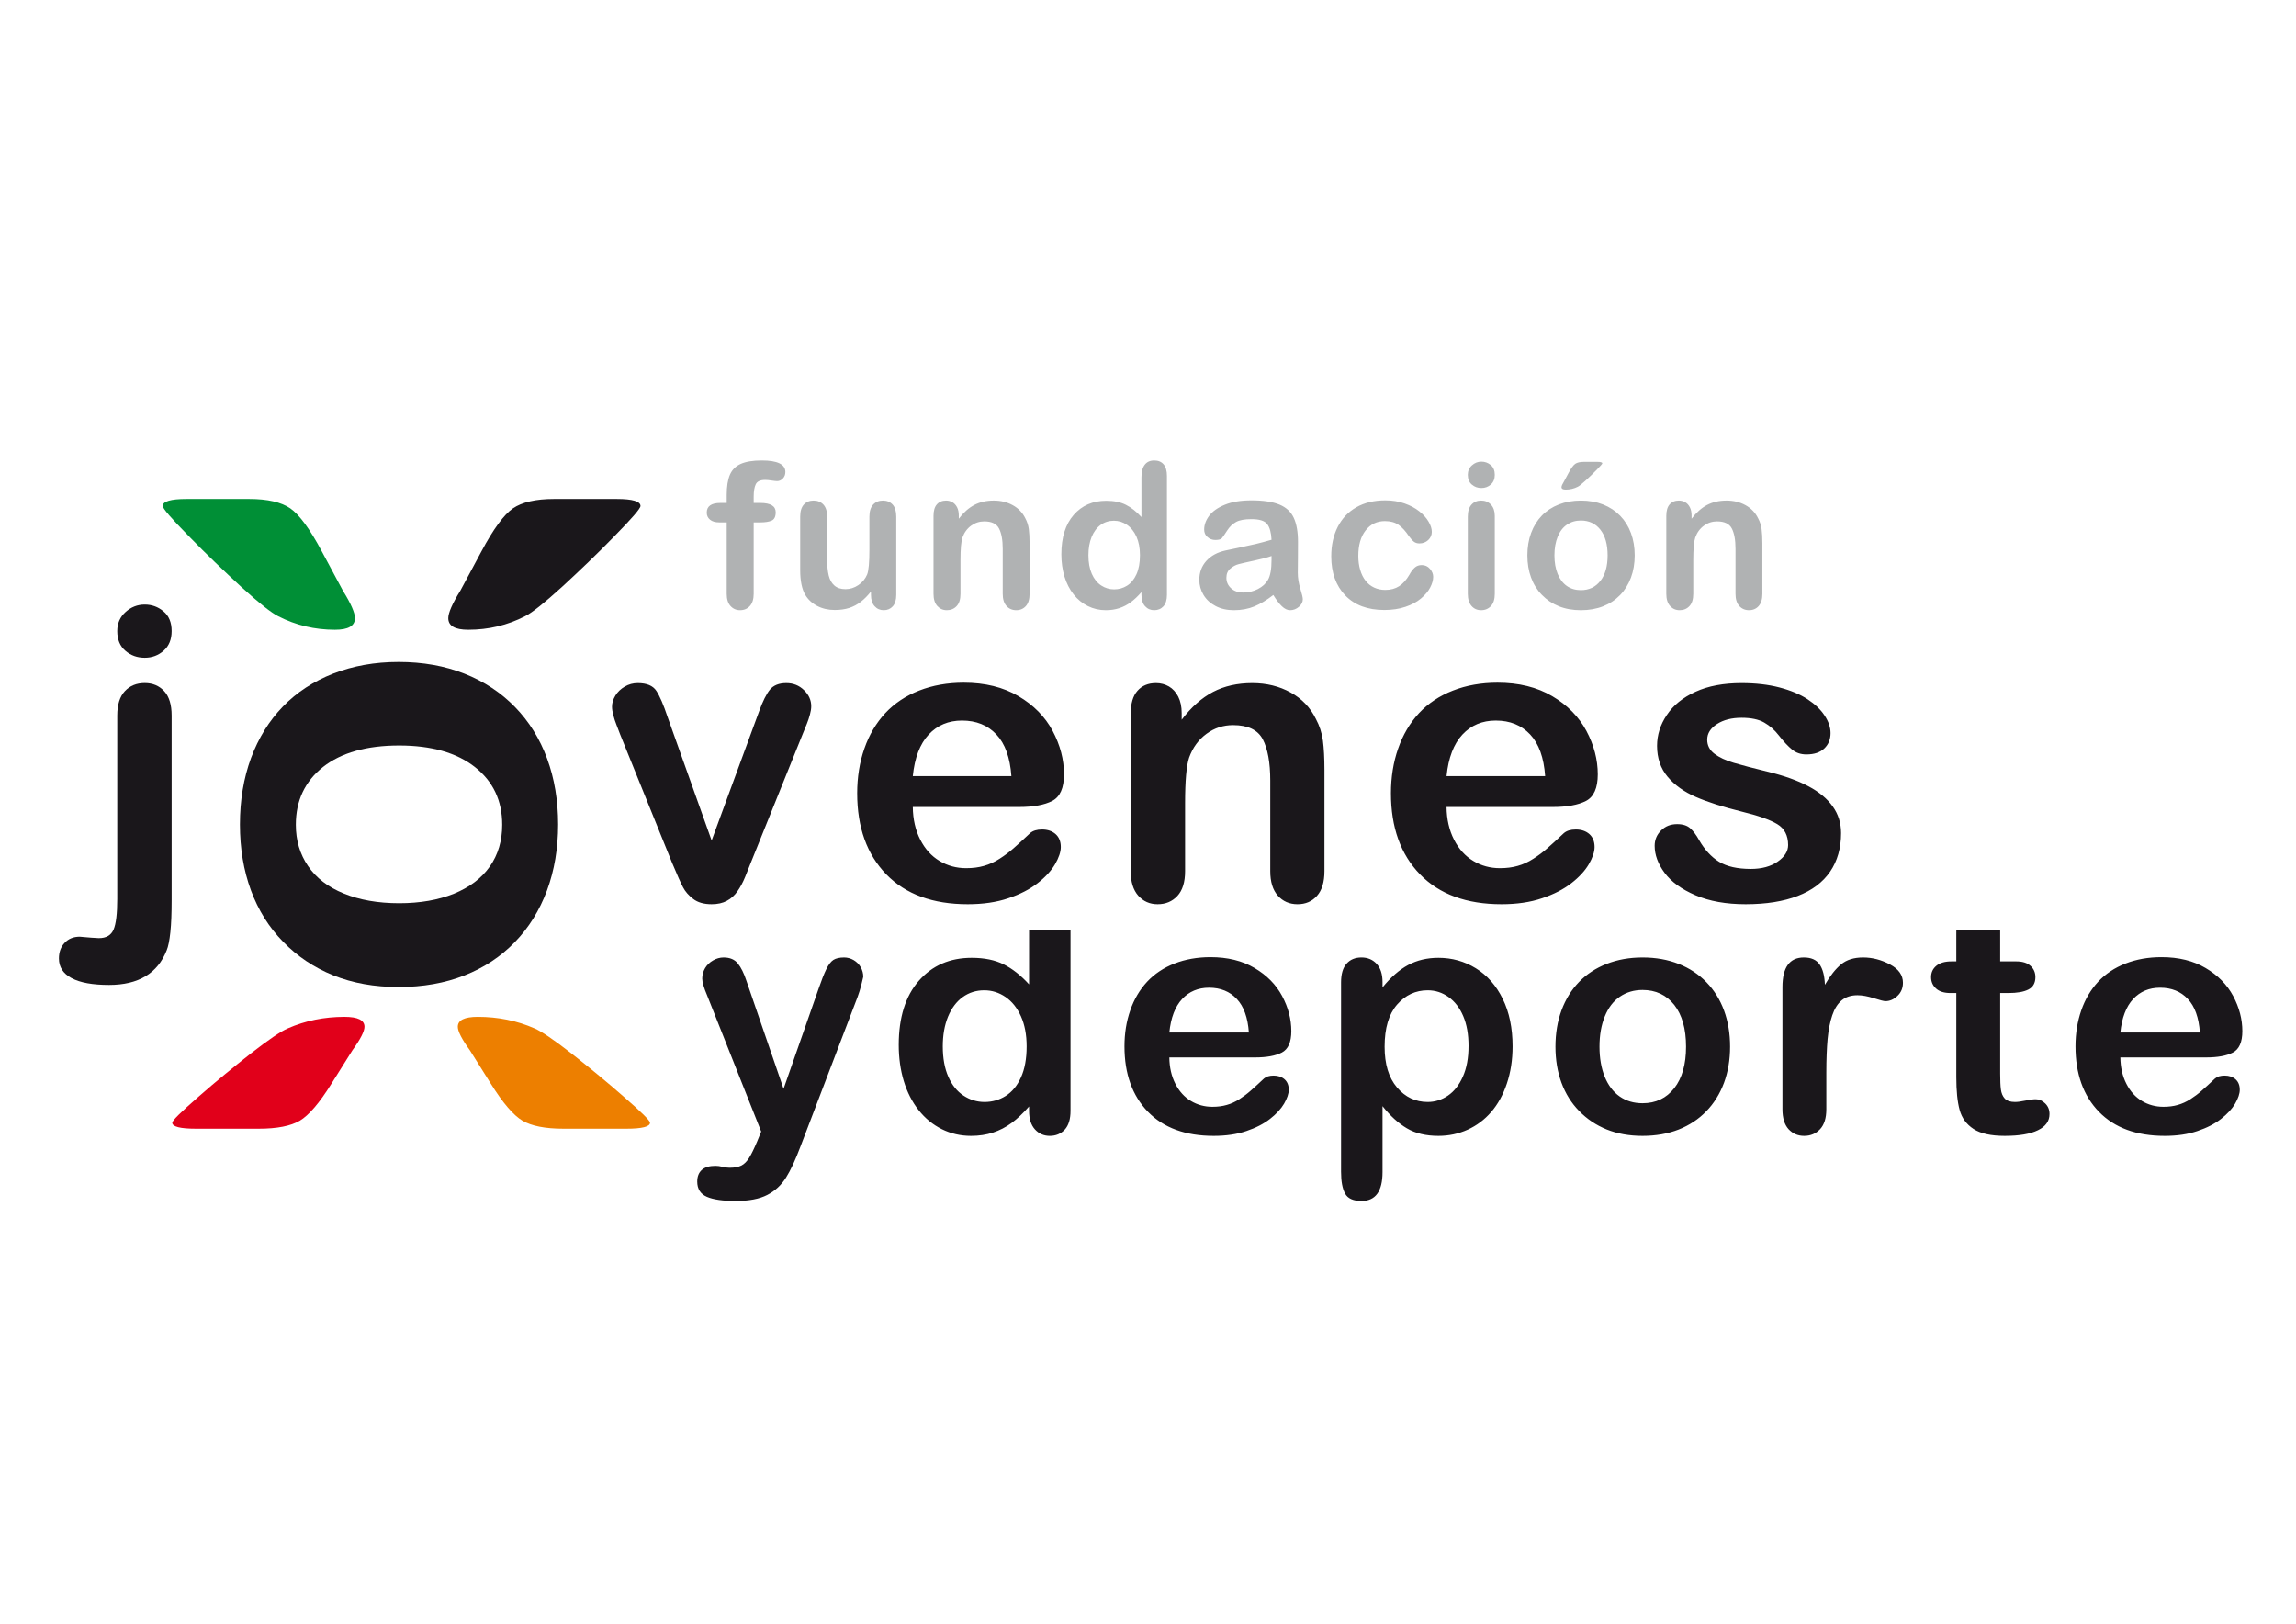 <?xml version="1.0" encoding="UTF-8"?>
<svg xmlns="http://www.w3.org/2000/svg" xmlns:xlink="http://www.w3.org/1999/xlink" width="841.89pt" height="595.28pt" viewBox="0 0 841.89 595.28" version="1.1">
<g id="surface1">
<path style=" stroke:none;fill-rule:nonzero;fill:rgb(10.199%,9%,10.599%);fill-opacity:1;" d="M 146.367 273.309 C 134.418 273.309 125.113 275.945 118.445 281.184 C 111.812 286.461 108.477 293.5 108.477 302.367 C 108.477 308.121 109.98 313.141 112.949 317.5 C 115.914 321.859 120.277 325.23 126.066 327.578 C 131.891 329.957 138.633 331.133 146.367 331.133 C 154.023 331.133 160.695 329.957 166.445 327.648 C 172.164 325.305 176.562 322.008 179.602 317.684 C 182.645 313.324 184.145 308.23 184.145 302.367 C 184.145 293.5 180.812 286.461 174.105 281.184 C 167.434 275.945 158.164 273.309 146.367 273.309 M 204.648 302.273 C 204.648 310.996 203.293 319.055 200.582 326.422 C 197.832 333.789 193.91 340.125 188.742 345.441 C 183.613 350.719 177.457 354.785 170.312 357.605 C 163.129 360.426 155.105 361.859 146.164 361.859 C 137.258 361.859 129.309 360.426 122.199 357.57 C 115.125 354.711 109.008 350.605 103.805 345.258 C 98.602 339.945 94.68 333.641 92.004 326.387 C 89.332 319.094 87.977 311.066 87.977 302.273 C 87.977 293.406 89.332 285.27 92.039 277.906 C 94.789 270.539 98.676 264.238 103.766 259 C 108.824 253.797 114.98 249.766 122.199 246.941 C 129.453 244.121 137.406 242.691 146.164 242.691 C 155.031 242.691 163.055 244.121 170.312 246.977 C 177.531 249.836 183.727 253.941 188.855 259.219 C 194.023 264.531 197.941 270.836 200.617 278.125 C 203.293 285.418 204.648 293.48 204.648 302.273 "/>
<path style=" stroke:none;fill-rule:nonzero;fill:rgb(92.899%,49.799%,0%);fill-opacity:1;" d="M 206.602 413.805 L 229.668 413.805 C 235.434 413.805 238.348 413.055 238.348 411.613 C 238.348 410.812 235.145 407.676 228.793 402.145 C 222.441 396.562 215.98 391.281 209.516 386.199 C 203.051 381.168 198.504 378.078 196 377.027 C 189.535 374.188 182.602 372.793 175.207 372.793 C 170.312 372.793 167.867 373.992 167.867 376.43 C 167.867 378.078 169.32 380.965 172.293 385.055 L 179.98 397.312 C 184.41 404.438 188.312 408.918 191.574 410.863 C 194.895 412.805 199.902 413.805 206.602 413.805 "/>
<path style=" stroke:none;fill-rule:nonzero;fill:rgb(88.199%,0%,10.199%);fill-opacity:1;" d="M 94.91 413.805 L 71.848 413.805 C 66.078 413.805 63.168 413.055 63.168 411.613 C 63.168 410.812 66.371 407.676 72.719 402.145 C 79.066 396.562 85.535 391.281 92 386.199 C 98.465 381.168 103.012 378.078 105.512 377.027 C 111.977 374.188 118.91 372.793 126.309 372.793 C 131.199 372.793 133.648 373.992 133.648 376.43 C 133.648 378.078 132.191 380.965 129.223 385.055 L 121.531 397.312 C 117.105 404.438 113.203 408.918 109.941 410.863 C 106.621 412.805 101.609 413.805 94.91 413.805 "/>
<path style=" stroke:none;fill-rule:nonzero;fill:rgb(10.199%,9%,10.599%);fill-opacity:1;" d="M 203.113 182.934 L 226.18 182.934 C 231.945 182.934 234.855 183.809 234.855 185.496 C 234.855 186.43 231.656 190.098 225.305 196.562 C 218.953 203.09 212.492 209.262 206.023 215.207 C 199.559 221.086 195.016 224.699 192.512 225.922 C 186.047 229.242 179.113 230.875 171.715 230.875 C 166.824 230.875 164.375 229.473 164.375 226.621 C 164.375 224.699 165.832 221.316 168.801 216.543 L 176.492 202.215 C 180.918 193.883 184.824 188.645 188.082 186.371 C 191.402 184.098 196.41 182.934 203.113 182.934 "/>
<path style=" stroke:none;fill-rule:nonzero;fill:rgb(0%,56.099%,21.199%);fill-opacity:1;" d="M 91.422 182.934 L 68.355 182.934 C 62.59 182.934 59.676 183.809 59.676 185.496 C 59.676 186.43 62.879 190.098 69.227 196.562 C 75.578 203.09 82.043 209.262 88.512 215.207 C 94.977 221.086 99.52 224.699 102.023 225.922 C 108.488 229.242 115.422 230.875 122.82 230.875 C 127.711 230.875 130.156 229.473 130.156 226.621 C 130.156 224.699 128.703 221.316 125.73 216.543 L 118.043 202.215 C 113.613 193.883 109.711 188.645 106.453 186.371 C 103.129 184.098 98.121 182.934 91.422 182.934 "/>
<path style=" stroke:none;fill-rule:evenodd;fill:rgb(10.199%,9%,10.599%);fill-opacity:1;" d="M 777.484 378.539 L 806.648 378.539 C 806.266 373.051 804.777 368.93 802.203 366.215 C 799.629 363.477 796.25 362.109 792.047 362.109 C 788.023 362.109 784.746 363.5 782.172 366.254 C 779.598 369.031 778.031 373.129 777.484 378.539 M 808.938 387.672 L 777.484 387.672 C 777.527 391.332 778.27 394.551 779.699 397.344 C 781.125 400.141 783.035 402.234 785.41 403.641 C 787.781 405.066 790.418 405.77 793.273 405.77 C 795.203 405.77 796.953 405.551 798.543 405.086 C 800.129 404.645 801.68 403.941 803.172 402.98 C 804.676 402.016 806.047 400.984 807.293 399.879 C 808.555 398.773 810.188 397.285 812.199 395.395 C 813.023 394.691 814.188 394.328 815.719 394.328 C 817.367 394.328 818.715 394.793 819.742 395.695 C 820.746 396.605 821.266 397.871 821.266 399.52 C 821.266 400.965 820.684 402.676 819.559 404.625 C 818.414 406.559 816.703 408.426 814.391 410.219 C 812.098 412.008 809.219 413.496 805.742 414.66 C 802.262 415.852 798.262 416.43 793.758 416.43 C 783.418 416.43 775.375 413.496 769.641 407.605 C 763.91 401.707 761.035 393.703 761.035 383.609 C 761.035 378.867 761.742 374.438 763.168 370.375 C 764.574 366.312 766.645 362.836 769.34 359.918 C 772.055 357.023 775.395 354.789 779.375 353.242 C 783.34 351.691 787.746 350.91 792.57 350.91 C 798.867 350.91 804.254 352.234 808.738 354.891 C 813.246 357.547 816.602 360.965 818.855 365.168 C 821.086 369.371 822.211 373.656 822.211 378.02 C 822.211 382.062 821.047 384.676 818.734 385.883 C 816.422 387.07 813.145 387.672 808.938 387.672 M 715.566 352.457 L 717.336 352.457 L 717.336 342.785 C 717.336 342.125 717.34 341.508 717.344 340.922 L 733.422 340.922 L 733.426 341.496 L 733.426 352.457 L 739.32 352.457 C 741.59 352.457 743.34 353 744.527 354.09 C 745.73 355.152 746.336 356.539 746.336 358.23 C 746.336 360.383 745.469 361.91 743.762 362.773 C 742.051 363.641 739.621 364.062 736.422 364.062 L 733.426 364.062 L 733.426 393.625 C 733.426 396.141 733.504 398.09 733.688 399.438 C 733.867 400.781 734.332 401.895 735.094 402.734 C 735.879 403.582 737.125 404.004 738.852 404.004 C 739.777 404.004 741.066 403.84 742.676 403.5 C 744.285 403.156 745.551 402.996 746.438 402.996 C 747.746 402.996 748.91 403.52 749.957 404.566 C 751 405.613 751.504 406.875 751.504 408.426 C 751.504 411.02 750.098 412.992 747.262 414.359 C 744.445 415.746 740.383 416.43 735.074 416.43 C 730.047 416.43 726.227 415.586 723.652 413.898 C 721.055 412.207 719.348 409.875 718.543 406.875 C 717.734 403.902 717.336 399.918 717.336 394.938 L 717.336 364.062 L 715.223 364.062 C 712.887 364.062 711.121 363.52 709.918 362.414 C 708.688 361.309 708.086 359.918 708.086 358.23 C 708.086 356.539 708.727 355.152 709.996 354.09 C 711.281 353 713.133 352.457 715.566 352.457 M 669.672 393.203 L 669.672 406.656 C 669.672 409.914 668.91 412.352 667.383 413.98 C 665.852 415.605 663.906 416.43 661.547 416.43 C 659.219 416.43 657.328 415.605 655.816 413.961 C 654.332 412.309 653.586 409.875 653.586 406.656 L 653.586 361.871 C 653.586 354.648 656.199 351.027 661.43 351.027 C 664.105 351.027 666.016 351.875 667.199 353.566 C 668.387 355.254 669.031 357.75 669.152 361.043 C 671.062 357.75 673.031 355.254 675.062 353.566 C 677.094 351.875 679.789 351.027 683.172 351.027 C 686.547 351.027 689.824 351.875 693.004 353.566 C 696.176 355.254 697.77 357.484 697.77 360.281 C 697.77 362.234 697.102 363.859 695.738 365.129 C 694.391 366.414 692.922 367.035 691.352 367.035 C 690.77 367.035 689.344 366.676 687.09 365.953 C 684.82 365.227 682.824 364.867 681.098 364.867 C 678.746 364.867 676.812 365.492 675.328 366.719 C 673.836 367.961 672.672 369.793 671.848 372.227 C 671.02 374.656 670.457 377.559 670.137 380.934 C 669.836 384.293 669.672 388.375 669.672 393.203 M 618.234 383.73 C 618.234 377.172 616.785 372.066 613.91 368.402 C 611.012 364.766 607.152 362.938 602.285 362.938 C 599.129 362.938 596.375 363.758 593.98 365.391 C 591.586 367.016 589.738 369.414 588.449 372.59 C 587.141 375.789 586.496 379.488 586.496 383.73 C 586.496 387.938 587.141 391.594 588.406 394.75 C 589.695 397.891 591.504 400.301 593.879 401.969 C 596.273 403.641 599.07 404.465 602.285 404.465 C 607.152 404.465 611.012 402.633 613.91 398.953 C 616.785 395.297 618.234 390.207 618.234 383.73 M 634.383 383.73 C 634.383 388.52 633.637 392.941 632.152 396.98 C 630.641 401.023 628.488 404.504 625.652 407.418 C 622.836 410.316 619.461 412.551 615.539 414.102 C 611.594 415.645 607.191 416.43 602.285 416.43 C 597.398 416.43 593.031 415.645 589.133 414.078 C 585.254 412.508 581.895 410.254 579.039 407.316 C 576.18 404.402 574.027 400.945 572.559 396.965 C 571.09 392.961 570.348 388.559 570.348 383.73 C 570.348 378.867 571.09 374.398 572.582 370.355 C 574.09 366.312 576.219 362.855 579.016 359.98 C 581.793 357.125 585.168 354.91 589.133 353.363 C 593.117 351.812 597.477 351.027 602.285 351.027 C 607.152 351.027 611.555 351.812 615.539 353.383 C 619.5 354.953 622.898 357.203 625.715 360.102 C 628.551 363.02 630.699 366.477 632.168 370.477 C 633.637 374.477 634.383 378.902 634.383 383.73 M 538.473 383.449 C 538.473 379.203 537.832 375.566 536.527 372.508 C 535.238 369.473 533.426 367.141 531.133 365.512 C 528.844 363.883 526.289 363.059 523.512 363.059 C 519.07 363.059 515.328 364.809 512.27 368.305 C 509.23 371.805 507.707 376.934 507.707 383.73 C 507.707 390.145 509.211 395.113 512.25 398.672 C 515.266 402.234 519.027 404.004 523.512 404.004 C 526.168 404.004 528.664 403.219 530.934 401.668 C 533.207 400.125 535.039 397.789 536.406 394.691 C 537.793 391.594 538.473 387.836 538.473 383.449 M 506.941 360.062 L 506.941 361.992 C 509.957 358.27 513.117 355.516 516.375 353.766 C 519.633 352.016 523.332 351.152 527.453 351.152 C 532.402 351.152 536.969 352.418 541.129 354.973 C 545.293 357.523 548.59 361.27 551.004 366.172 C 553.418 371.078 554.625 376.895 554.625 383.609 C 554.625 388.559 553.922 393.105 552.531 397.246 C 551.145 401.391 549.215 404.867 546.781 407.684 C 544.348 410.496 541.469 412.648 538.156 414.16 C 534.832 415.664 531.254 416.43 527.453 416.43 C 522.848 416.43 518.988 415.508 515.871 413.656 C 512.754 411.824 509.773 409.109 506.941 405.531 L 506.941 429.703 C 506.941 436.766 504.367 440.301 499.219 440.301 C 496.203 440.301 494.191 439.398 493.207 437.566 C 492.219 435.738 491.738 433.086 491.738 429.586 L 491.738 360.16 C 491.738 357.105 492.402 354.812 493.75 353.305 C 495.078 351.793 496.906 351.027 499.219 351.027 C 501.492 351.027 503.359 351.812 504.789 353.363 C 506.215 354.91 506.941 357.145 506.941 360.062 M 428.77 378.539 L 457.934 378.539 C 457.551 373.051 456.059 368.93 453.488 366.215 C 450.914 363.477 447.535 362.109 443.336 362.109 C 439.309 362.109 436.035 363.5 433.457 366.254 C 430.879 369.031 429.312 373.129 428.77 378.539 M 460.223 387.672 L 428.77 387.672 C 428.812 391.332 429.555 394.551 430.98 397.344 C 432.414 400.141 434.324 402.234 436.695 403.641 C 439.07 405.066 441.703 405.77 444.559 405.77 C 446.488 405.77 448.238 405.551 449.828 405.086 C 451.418 404.645 452.965 403.941 454.453 402.98 C 455.961 402.016 457.328 400.984 458.574 399.879 C 459.844 398.773 461.469 397.285 463.484 395.395 C 464.309 394.691 465.473 394.328 467.004 394.328 C 468.652 394.328 469.996 394.793 471.023 395.695 C 472.031 396.605 472.555 397.871 472.555 399.52 C 472.555 400.965 471.969 402.676 470.844 404.625 C 469.699 406.559 467.992 408.426 465.676 410.219 C 463.383 412.008 460.508 413.496 457.027 414.66 C 453.551 415.852 449.543 416.43 445.043 416.43 C 434.703 416.43 426.66 413.496 420.93 407.605 C 415.199 401.707 412.32 393.703 412.32 383.609 C 412.32 378.867 413.023 374.438 414.453 370.375 C 415.859 366.312 417.93 362.836 420.625 359.918 C 423.34 357.023 426.68 354.789 430.66 353.242 C 434.625 351.691 439.027 350.91 443.855 350.91 C 450.148 350.91 455.539 352.234 460.023 354.891 C 464.527 357.547 467.887 360.965 470.137 365.168 C 472.375 369.371 473.496 373.656 473.496 378.02 C 473.496 382.062 472.332 384.676 470.016 385.883 C 467.707 387.07 464.43 387.672 460.223 387.672 M 345.695 383.609 C 345.695 387.977 346.379 391.691 347.727 394.75 C 349.074 397.809 350.945 400.125 353.297 401.668 C 355.652 403.219 358.223 404.004 361.02 404.004 C 363.836 404.004 366.43 403.258 368.762 401.789 C 371.094 400.324 372.965 398.07 374.352 395.016 C 375.738 391.977 376.445 388.176 376.445 383.609 C 376.445 379.348 375.738 375.645 374.352 372.57 C 372.965 369.492 371.078 367.141 368.703 365.512 C 366.328 363.883 363.715 363.059 360.898 363.059 C 357.941 363.059 355.309 363.883 352.996 365.547 C 350.684 367.219 348.895 369.633 347.605 372.75 C 346.336 375.867 345.695 379.488 345.695 383.609 M 377.332 407.238 L 377.332 405.652 C 375.18 408.125 373.047 410.133 370.934 411.688 C 368.844 413.234 366.551 414.418 364.094 415.227 C 361.645 416.027 358.969 416.43 356.051 416.43 C 352.211 416.43 348.652 415.605 345.371 413.98 C 342.094 412.352 339.238 410.035 336.844 407 C 334.453 403.98 332.645 400.422 331.395 396.34 C 330.168 392.262 329.547 387.836 329.547 383.086 C 329.547 373.035 332 365.188 336.906 359.578 C 341.812 353.965 348.289 351.152 356.293 351.152 C 360.938 351.152 364.84 351.953 368.02 353.543 C 371.195 355.133 374.312 357.566 377.332 360.887 L 377.332 340.922 L 392.535 340.922 L 392.535 407.238 C 392.535 410.297 391.828 412.609 390.422 414.141 C 388.992 415.664 387.164 416.43 384.93 416.43 C 382.738 416.43 380.91 415.629 379.48 414.039 C 378.051 412.449 377.332 410.195 377.332 407.238 M 277.641 418.441 L 279.109 414.859 L 259.32 365.008 C 258.09 362.133 257.492 360.039 257.492 358.75 C 257.492 357.383 257.852 356.102 258.555 354.91 C 259.258 353.746 260.227 352.801 261.473 352.098 C 262.699 351.391 263.988 351.027 265.332 351.027 C 267.645 351.027 269.395 351.773 270.562 353.242 C 271.75 354.711 272.793 356.824 273.699 359.578 L 287.312 399.176 L 300.203 362.352 C 301.23 359.355 302.156 357.023 302.98 355.332 C 303.805 353.645 304.691 352.496 305.594 351.914 C 306.52 351.332 307.828 351.027 309.516 351.027 C 310.746 351.027 311.91 351.352 313.035 351.996 C 314.141 352.66 315.008 353.523 315.633 354.629 C 316.234 355.715 316.539 356.879 316.539 358.109 C 316.375 358.852 316.113 359.898 315.773 361.285 C 315.41 362.656 314.988 364.062 314.465 365.469 L 293.488 420.395 C 291.68 425.219 289.93 429.004 288.199 431.754 C 286.469 434.512 284.176 436.621 281.32 438.09 C 278.484 439.559 274.645 440.301 269.797 440.301 C 265.094 440.301 261.551 439.801 259.199 438.773 C 256.848 437.75 255.66 435.879 255.66 433.188 C 255.66 431.332 256.223 429.906 257.348 428.902 C 258.457 427.914 260.125 427.414 262.316 427.414 C 263.18 427.414 264.027 427.535 264.852 427.754 C 265.879 427.996 266.762 428.117 267.504 428.117 C 269.355 428.117 270.805 427.832 271.871 427.293 C 272.934 426.75 273.879 425.781 274.723 424.438 C 275.57 423.066 276.535 421.074 277.641 418.441 "/>
<path style=" stroke:none;fill-rule:nonzero;fill:rgb(68.999%,69.8%,70.2%);fill-opacity:1;" d="M 620.266 188.977 L 620.266 190.176 C 622.008 187.875 623.914 186.195 625.961 185.121 C 628.027 184.043 630.402 183.512 633.082 183.512 C 635.691 183.512 638.012 184.078 640.066 185.219 C 642.121 186.344 643.652 187.949 644.664 190.023 C 645.32 191.238 645.742 192.535 645.938 193.941 C 646.121 195.34 646.223 197.121 646.223 199.297 L 646.223 217.699 C 646.223 219.676 645.766 221.176 644.863 222.188 C 643.961 223.199 642.785 223.707 641.328 223.707 C 639.855 223.707 638.668 223.188 637.742 222.148 C 636.828 221.109 636.371 219.629 636.371 217.699 L 636.371 201.223 C 636.371 197.961 635.914 195.465 635.012 193.734 C 634.109 192.016 632.305 191.148 629.609 191.148 C 627.84 191.148 626.238 191.668 624.789 192.719 C 623.34 193.77 622.281 195.215 621.613 197.059 C 621.129 198.531 620.883 201.273 620.883 205.312 L 620.883 217.699 C 620.883 219.703 620.414 221.199 619.488 222.199 C 618.559 223.199 617.363 223.707 615.891 223.707 C 614.453 223.707 613.293 223.188 612.367 222.148 C 611.453 221.109 610.996 219.629 610.996 217.699 L 610.996 189.125 C 610.996 187.246 611.406 185.836 612.23 184.91 C 613.047 183.98 614.172 183.512 615.59 183.512 C 616.457 183.512 617.25 183.723 617.953 184.133 C 618.648 184.539 619.215 185.156 619.633 185.973 C 620.055 186.801 620.266 187.801 620.266 188.977 M 580.789 169.324 L 585.684 169.324 C 586.906 169.324 587.527 169.508 587.527 169.867 C 587.527 170.062 586.844 170.844 585.496 172.215 C 584.152 173.602 582.777 174.91 581.406 176.172 C 580.035 177.418 579.074 178.184 578.539 178.445 C 577.168 179.148 575.699 179.496 574.125 179.496 C 573.086 179.496 572.57 179.199 572.57 178.594 C 572.57 178.184 572.879 177.469 573.508 176.453 L 575.141 173.414 C 576.078 171.645 576.91 170.535 577.602 170.051 C 578.305 169.57 579.367 169.324 580.789 169.324 M 589.477 203.609 C 589.477 199.578 588.586 196.441 586.82 194.188 C 585.043 191.953 582.668 190.828 579.676 190.828 C 577.734 190.828 576.043 191.336 574.57 192.336 C 573.098 193.336 571.961 194.809 571.172 196.762 C 570.371 198.727 569.973 201 569.973 203.609 C 569.973 206.195 570.371 208.441 571.148 210.383 C 571.938 212.312 573.051 213.793 574.508 214.82 C 575.98 215.848 577.699 216.352 579.676 216.352 C 582.668 216.352 585.043 215.227 586.82 212.965 C 588.586 210.719 589.477 207.59 589.477 203.609 M 599.406 203.609 C 599.406 206.551 598.949 209.27 598.031 211.758 C 597.102 214.238 595.781 216.379 594.039 218.168 C 592.305 219.949 590.23 221.324 587.824 222.273 C 585.398 223.227 582.695 223.707 579.676 223.707 C 576.668 223.707 573.988 223.227 571.59 222.262 C 569.207 221.297 567.141 219.914 565.387 218.105 C 563.633 216.316 562.309 214.191 561.41 211.742 C 560.504 209.281 560.051 206.574 560.051 203.609 C 560.051 200.621 560.504 197.875 561.422 195.391 C 562.348 192.906 563.656 190.781 565.371 189.012 C 567.078 187.258 569.156 185.895 571.59 184.945 C 574.039 183.996 576.723 183.512 579.676 183.512 C 582.668 183.512 585.371 183.996 587.824 184.957 C 590.254 185.922 592.344 187.305 594.078 189.086 C 595.82 190.879 597.141 193.004 598.043 195.465 C 598.949 197.926 599.406 200.645 599.406 203.609 M 543.203 178.914 C 541.832 178.914 540.66 178.492 539.68 177.641 C 538.703 176.801 538.207 175.602 538.207 174.07 C 538.207 172.66 538.715 171.508 539.719 170.609 C 540.719 169.707 541.879 169.246 543.203 169.246 C 544.488 169.246 545.625 169.656 546.613 170.484 C 547.602 171.301 548.098 172.5 548.098 174.07 C 548.098 175.59 547.617 176.777 546.652 177.629 C 545.688 178.48 544.539 178.914 543.203 178.914 M 548.098 189.125 L 548.098 217.699 C 548.098 219.676 547.625 221.176 546.691 222.188 C 545.75 223.199 544.551 223.707 543.105 223.707 C 541.645 223.707 540.473 223.188 539.57 222.148 C 538.668 221.109 538.207 219.629 538.207 217.699 L 538.207 189.422 C 538.207 187.457 538.668 185.984 539.57 184.996 C 540.473 184.004 541.645 183.512 543.105 183.512 C 544.551 183.512 545.75 184.004 546.691 184.996 C 547.625 185.984 548.098 187.367 548.098 189.125 M 525.52 211.457 C 525.52 212.695 525.145 214.004 524.406 215.414 C 523.676 216.809 522.551 218.145 521.039 219.418 C 519.535 220.68 517.633 221.707 515.332 222.473 C 513.047 223.25 510.461 223.633 507.594 223.633 C 501.477 223.633 496.719 221.852 493.281 218.293 C 489.859 214.734 488.141 209.961 488.141 203.969 C 488.141 199.914 488.918 196.332 490.488 193.215 C 492.059 190.102 494.332 187.691 497.301 185.996 C 500.277 184.289 503.828 183.438 507.953 183.438 C 510.512 183.438 512.859 183.809 515 184.562 C 517.121 185.305 518.941 186.27 520.426 187.457 C 521.91 188.641 523.043 189.902 523.824 191.238 C 524.617 192.582 525.012 193.832 525.012 194.98 C 525.012 196.168 524.566 197.168 523.688 198 C 522.801 198.812 521.738 199.223 520.477 199.223 C 519.66 199.223 518.98 199.012 518.438 198.59 C 517.891 198.168 517.285 197.48 516.605 196.539 C 515.398 194.711 514.137 193.336 512.82 192.41 C 511.5 191.496 509.832 191.039 507.805 191.039 C 504.887 191.039 502.527 192.176 500.746 194.461 C 498.953 196.738 498.062 199.863 498.062 203.82 C 498.062 205.688 498.301 207.391 498.758 208.949 C 499.215 210.508 499.871 211.828 500.746 212.93 C 501.613 214.031 502.664 214.859 503.898 215.426 C 505.121 215.996 506.484 216.277 507.953 216.277 C 509.93 216.277 511.625 215.82 513.035 214.906 C 514.457 213.98 515.703 212.582 516.793 210.703 C 517.387 209.59 518.039 208.727 518.746 208.098 C 519.434 207.469 520.301 207.16 521.316 207.16 C 522.527 207.16 523.527 207.613 524.32 208.531 C 525.113 209.441 525.52 210.422 525.52 211.457 M 466.242 203.832 C 464.793 204.363 462.68 204.922 459.922 205.512 C 457.156 206.105 455.242 206.539 454.176 206.824 C 453.113 207.094 452.102 207.641 451.137 208.453 C 450.172 209.258 449.691 210.383 449.691 211.828 C 449.691 213.34 450.258 214.609 451.398 215.66 C 452.535 216.711 454.016 217.23 455.844 217.23 C 457.797 217.23 459.605 216.797 461.258 215.945 C 462.914 215.09 464.125 213.98 464.906 212.633 C 465.797 211.137 466.242 208.68 466.242 205.242 Z M 466.895 218.133 C 464.496 219.988 462.188 221.383 459.961 222.309 C 457.723 223.238 455.211 223.707 452.445 223.707 C 449.902 223.707 447.676 223.199 445.758 222.199 C 443.844 221.199 442.359 219.852 441.32 218.133 C 440.285 216.414 439.762 214.559 439.762 212.559 C 439.762 209.852 440.617 207.555 442.332 205.637 C 444.055 203.734 446.402 202.449 449.406 201.805 C 450.027 201.66 451.578 201.336 454.078 200.828 C 456.562 200.309 458.691 199.852 460.469 199.43 C 462.234 199 464.164 198.492 466.242 197.887 C 466.117 195.281 465.598 193.363 464.668 192.152 C 463.73 190.93 461.816 190.324 458.887 190.324 C 456.379 190.324 454.484 190.668 453.223 191.371 C 451.953 192.078 450.863 193.117 449.961 194.523 C 449.062 195.922 448.418 196.848 448.043 197.293 C 447.66 197.738 446.859 197.961 445.637 197.961 C 444.523 197.961 443.562 197.602 442.754 196.887 C 441.941 196.184 441.543 195.266 441.543 194.156 C 441.543 192.422 442.152 190.73 443.383 189.086 C 444.621 187.441 446.539 186.094 449.148 185.031 C 451.754 183.969 454.992 183.438 458.887 183.438 C 463.234 183.438 466.648 183.957 469.133 184.98 C 471.617 186.008 473.371 187.629 474.398 189.852 C 475.426 192.062 475.945 195.02 475.945 198.691 C 475.945 201 475.934 202.977 475.918 204.586 C 475.906 206.207 475.895 208.008 475.871 209.988 C 475.871 211.84 476.176 213.781 476.797 215.797 C 477.414 217.809 477.711 219.109 477.711 219.691 C 477.711 220.703 477.242 221.633 476.289 222.457 C 475.336 223.289 474.25 223.707 473.051 223.707 C 472.039 223.707 471.039 223.227 470.047 222.273 C 469.047 221.324 468.008 219.949 466.895 218.133 M 399.102 203.535 C 399.102 206.219 399.52 208.504 400.348 210.383 C 401.176 212.262 402.328 213.684 403.773 214.637 C 405.219 215.586 406.801 216.07 408.52 216.07 C 410.25 216.07 411.844 215.613 413.277 214.711 C 414.711 213.805 415.863 212.422 416.715 210.543 C 417.566 208.68 417.996 206.34 417.996 203.535 C 417.996 200.914 417.566 198.641 416.715 196.75 C 415.863 194.859 414.699 193.414 413.242 192.41 C 411.785 191.41 410.176 190.902 408.445 190.902 C 406.629 190.902 405.008 191.41 403.586 192.434 C 402.164 193.461 401.066 194.945 400.277 196.859 C 399.496 198.777 399.102 201 399.102 203.535 M 418.543 218.059 L 418.543 217.082 C 417.223 218.602 415.91 219.84 414.613 220.789 C 413.328 221.742 411.918 222.473 410.41 222.965 C 408.902 223.461 407.258 223.707 405.465 223.707 C 403.105 223.707 400.918 223.199 398.902 222.199 C 396.887 221.199 395.133 219.777 393.664 217.91 C 392.191 216.055 391.078 213.867 390.312 211.359 C 389.559 208.852 389.176 206.133 389.176 203.215 C 389.176 197.035 390.684 192.215 393.699 188.766 C 396.715 185.316 400.695 183.586 405.617 183.586 C 408.469 183.586 410.867 184.078 412.82 185.059 C 414.773 186.035 416.691 187.531 418.543 189.57 L 418.543 174.973 C 418.543 172.945 418.953 171.414 419.758 170.371 C 420.57 169.336 421.719 168.816 423.215 168.816 C 424.711 168.816 425.863 169.297 426.676 170.25 C 427.48 171.203 427.891 172.609 427.891 174.465 L 427.891 218.059 C 427.891 219.938 427.453 221.359 426.59 222.297 C 425.711 223.238 424.586 223.707 423.215 223.707 C 421.867 223.707 420.746 223.215 419.863 222.234 C 418.988 221.262 418.543 219.875 418.543 218.059 M 351.566 188.977 L 351.566 190.176 C 353.309 187.875 355.211 186.195 357.262 185.121 C 359.328 184.043 361.703 183.512 364.383 183.512 C 366.992 183.512 369.312 184.078 371.367 185.219 C 373.418 186.344 374.949 187.949 375.965 190.023 C 376.617 191.238 377.039 192.535 377.238 193.941 C 377.422 195.34 377.523 197.121 377.523 199.297 L 377.523 217.699 C 377.523 219.676 377.066 221.176 376.164 222.188 C 375.258 223.199 374.086 223.707 372.625 223.707 C 371.156 223.707 369.969 223.188 369.043 222.148 C 368.125 221.109 367.672 219.629 367.672 217.699 L 367.672 201.223 C 367.672 197.961 367.215 195.465 366.309 193.734 C 365.41 192.016 363.605 191.148 360.91 191.148 C 359.145 191.148 357.535 191.668 356.09 192.719 C 354.645 193.77 353.578 195.215 352.914 197.059 C 352.43 198.531 352.184 201.273 352.184 205.312 L 352.184 217.699 C 352.184 219.703 351.715 221.199 350.789 222.199 C 349.859 223.199 348.66 223.707 347.191 223.707 C 345.754 223.707 344.594 223.188 343.668 222.148 C 342.75 221.109 342.297 219.629 342.297 217.699 L 342.297 189.125 C 342.297 187.246 342.703 185.836 343.531 184.91 C 344.348 183.98 345.473 183.512 346.895 183.512 C 347.758 183.512 348.551 183.723 349.254 184.133 C 349.945 184.539 350.516 185.156 350.934 185.973 C 351.355 186.801 351.566 187.801 351.566 188.977 M 319.367 218.133 L 319.367 216.859 C 318.18 218.355 316.945 219.617 315.633 220.629 C 314.336 221.641 312.914 222.395 311.371 222.891 C 309.824 223.387 308.059 223.633 306.082 223.633 C 303.695 223.633 301.555 223.141 299.652 222.148 C 297.762 221.16 296.293 219.801 295.254 218.059 C 294.031 215.957 293.41 212.941 293.41 209.012 L 293.41 189.422 C 293.41 187.43 293.859 185.957 294.746 184.98 C 295.648 184.004 296.824 183.512 298.305 183.512 C 299.801 183.512 301 184.004 301.93 184.996 C 302.84 185.984 303.301 187.457 303.301 189.422 L 303.301 205.242 C 303.301 207.531 303.5 209.453 303.883 211.012 C 304.262 212.57 304.957 213.793 305.957 214.672 C 306.957 215.551 308.316 215.996 310.035 215.996 C 311.691 215.996 313.262 215.5 314.734 214.512 C 316.203 213.523 317.281 212.223 317.957 210.629 C 318.516 209.234 318.789 206.168 318.789 201.434 L 318.789 189.422 C 318.789 187.457 319.246 185.984 320.16 184.996 C 321.086 184.004 322.273 183.512 323.742 183.512 C 325.227 183.512 326.402 184.004 327.305 184.98 C 328.195 185.957 328.637 187.43 328.637 189.422 L 328.637 218.059 C 328.637 219.938 328.207 221.348 327.355 222.297 C 326.5 223.238 325.387 223.707 324.039 223.707 C 322.68 223.707 321.57 223.215 320.691 222.234 C 319.812 221.262 319.367 219.887 319.367 218.133 M 264.121 184.387 L 266.469 184.387 L 266.469 181.422 C 266.469 178.332 266.863 175.875 267.645 174.043 C 268.434 172.227 269.758 170.891 271.637 170.062 C 273.504 169.234 276.074 168.816 279.324 168.816 C 285.094 168.816 287.977 170.223 287.977 173.055 C 287.977 173.969 287.68 174.75 287.074 175.406 C 286.469 176.059 285.762 176.383 284.938 176.383 C 284.551 176.383 283.883 176.305 282.945 176.172 C 282.004 176.02 281.215 175.949 280.562 175.949 C 278.77 175.949 277.629 176.48 277.121 177.531 C 276.617 178.578 276.359 180.078 276.359 182.027 L 276.359 184.387 L 278.781 184.387 C 282.551 184.387 284.43 185.523 284.43 187.789 C 284.43 189.406 283.934 190.434 282.93 190.867 C 281.93 191.297 280.547 191.52 278.781 191.52 L 276.359 191.52 L 276.359 217.699 C 276.359 219.652 275.887 221.148 274.961 222.176 C 274.035 223.199 272.832 223.707 271.363 223.707 C 269.953 223.707 268.793 223.199 267.867 222.176 C 266.938 221.148 266.469 219.652 266.469 217.699 L 266.469 191.52 L 263.75 191.52 C 262.277 191.52 261.141 191.188 260.348 190.52 C 259.547 189.867 259.152 189 259.152 187.938 C 259.152 185.578 260.809 184.387 264.121 184.387 "/>
<path style=" stroke:none;fill-rule:nonzero;fill:rgb(10.199%,9%,10.599%);fill-opacity:1;" d="M 53.07 241.137 C 50.301 241.137 47.934 240.289 45.961 238.566 C 43.992 236.871 42.996 234.457 42.996 231.363 C 42.996 228.52 44.02 226.203 46.035 224.383 C 48.059 222.562 50.398 221.641 53.07 221.641 C 55.66 221.641 57.953 222.465 59.949 224.133 C 61.945 225.781 62.941 228.195 62.941 231.363 C 62.941 234.43 61.969 236.824 60.023 238.543 C 58.078 240.266 55.762 241.137 53.07 241.137 M 62.941 262.328 L 62.941 329.969 C 62.941 334.805 62.793 338.723 62.469 341.762 C 62.145 344.805 61.695 347.023 61.121 348.395 C 57.805 356.848 50.773 361.086 40.004 361.086 C 33.969 361.086 29.383 360.262 26.266 358.594 C 23.148 356.945 21.605 354.531 21.605 351.387 C 21.605 349.043 22.305 347.125 23.723 345.652 C 25.117 344.156 26.965 343.41 29.258 343.41 C 29.559 343.41 30.031 343.457 30.68 343.535 C 31.352 343.605 32.324 343.684 33.621 343.781 C 34.891 343.883 35.789 343.934 36.266 343.934 C 38.957 343.934 40.75 342.887 41.648 340.789 C 42.547 338.695 42.996 334.957 42.996 329.547 L 42.996 262.328 C 42.996 258.363 43.918 255.398 45.762 253.402 C 47.633 251.406 50.051 250.41 53.07 250.41 C 56.012 250.41 58.379 251.406 60.199 253.379 C 62.02 255.348 62.941 258.34 62.941 262.328 "/>
<path style=" stroke:none;fill-rule:nonzero;fill:rgb(10.199%,9%,10.599%);fill-opacity:1;" d="M 675.082 305.426 C 675.082 310.938 673.734 315.648 671.07 319.559 C 668.379 323.477 664.438 326.441 659.203 328.461 C 653.969 330.484 647.59 331.5 640.105 331.5 C 632.953 331.5 626.797 330.406 621.684 328.211 C 616.57 326.02 612.809 323.277 610.363 319.988 C 607.949 316.719 606.727 313.406 606.727 310.086 C 606.727 307.918 607.496 306.027 609.07 304.48 C 610.617 302.91 612.582 302.137 614.977 302.137 C 617.07 302.137 618.664 302.66 619.789 303.68 C 620.914 304.703 621.984 306.125 623.008 307.969 C 625.051 311.531 627.492 314.176 630.34 315.945 C 633.199 317.691 637.094 318.566 642 318.566 C 645.992 318.566 649.285 317.668 651.824 315.898 C 654.395 314.125 655.664 312.082 655.664 309.816 C 655.664 306.301 654.34 303.73 651.676 302.137 C 649.031 300.539 644.645 298.996 638.562 297.523 C 631.703 295.828 626.121 294.035 621.812 292.164 C 617.496 290.293 614.055 287.828 611.465 284.758 C 608.895 281.695 607.602 277.902 607.602 273.441 C 607.602 269.453 608.797 265.664 611.188 262.125 C 613.559 258.559 617.07 255.715 621.734 253.598 C 626.371 251.48 632.008 250.43 638.562 250.43 C 643.723 250.43 648.355 250.957 652.473 252.027 C 656.586 253.098 660.023 254.543 662.77 256.34 C 665.535 258.16 667.629 260.156 669.051 262.348 C 670.496 264.543 671.219 266.684 671.219 268.781 C 671.219 271.051 670.449 272.941 668.926 274.391 C 667.379 275.859 665.211 276.582 662.367 276.582 C 660.324 276.582 658.605 276.008 657.16 274.84 C 655.711 273.668 654.066 271.922 652.223 269.578 C 650.727 267.633 648.934 266.062 646.891 264.891 C 644.844 263.719 642.078 263.148 638.562 263.148 C 634.969 263.148 631.953 263.918 629.59 265.441 C 627.191 266.984 625.996 268.879 625.996 271.172 C 625.996 273.27 626.867 274.988 628.641 276.332 C 630.387 277.656 632.754 278.777 635.719 279.648 C 638.688 280.523 642.773 281.594 647.984 282.867 C 654.168 284.359 659.23 286.18 663.145 288.277 C 667.059 290.344 670.023 292.836 672.043 295.676 C 674.062 298.523 675.082 301.762 675.082 305.426 M 530.418 284.535 L 566.57 284.535 C 566.094 277.727 564.25 272.621 561.059 269.254 C 557.867 265.863 553.68 264.168 548.469 264.168 C 543.484 264.168 539.422 265.887 536.23 269.305 C 533.035 272.742 531.09 277.828 530.418 284.535 M 569.406 295.852 L 530.418 295.852 C 530.469 300.391 531.391 304.379 533.16 307.844 C 534.934 311.309 537.301 313.902 540.242 315.648 C 543.184 317.418 546.445 318.289 549.988 318.289 C 552.383 318.289 554.551 318.016 556.52 317.445 C 558.492 316.895 560.41 316.023 562.254 314.824 C 564.125 313.629 565.82 312.359 567.363 310.988 C 568.938 309.617 570.957 307.77 573.445 305.426 C 574.473 304.555 575.918 304.105 577.809 304.105 C 579.855 304.105 581.523 304.68 582.797 305.801 C 584.043 306.922 584.691 308.492 584.691 310.539 C 584.691 312.332 583.969 314.453 582.57 316.867 C 581.152 319.262 579.031 321.582 576.168 323.801 C 573.32 326.02 569.758 327.863 565.445 329.309 C 561.133 330.781 556.172 331.5 550.586 331.5 C 537.773 331.5 527.805 327.863 520.695 320.559 C 513.594 313.254 510.027 303.332 510.027 290.816 C 510.027 284.934 510.898 279.449 512.672 274.414 C 514.414 269.379 516.98 265.066 520.32 261.449 C 523.688 257.859 527.828 255.094 532.766 253.172 C 537.672 251.254 543.137 250.281 549.113 250.281 C 556.918 250.281 563.602 251.93 569.16 255.219 C 574.742 258.512 578.906 262.746 581.699 267.957 C 584.469 273.168 585.863 278.477 585.863 283.887 C 585.863 288.898 584.414 292.137 581.547 293.633 C 578.684 295.105 574.617 295.852 569.406 295.852 M 433.297 261.449 L 433.297 263.867 C 436.812 259.234 440.652 255.844 444.789 253.672 C 448.953 251.504 453.738 250.43 459.148 250.43 C 464.41 250.43 469.098 251.578 473.234 253.871 C 477.371 256.141 480.465 259.383 482.508 263.57 C 483.828 266.012 484.676 268.629 485.078 271.473 C 485.449 274.289 485.645 277.879 485.645 282.266 L 485.645 319.387 C 485.645 323.375 484.73 326.391 482.906 328.438 C 481.086 330.484 478.719 331.5 475.777 331.5 C 472.809 331.5 470.414 330.453 468.547 328.363 C 466.699 326.266 465.777 323.277 465.777 319.387 L 465.777 286.156 C 465.777 279.574 464.855 274.539 463.039 271.051 C 461.219 267.582 457.578 265.836 452.145 265.836 C 448.578 265.836 445.336 266.883 442.422 269.004 C 439.504 271.125 437.359 274.039 436.016 277.754 C 435.043 280.723 434.543 286.254 434.543 294.41 L 434.543 319.387 C 434.543 323.426 433.594 326.441 431.727 328.461 C 429.855 330.484 427.438 331.5 424.473 331.5 C 421.578 331.5 419.234 330.453 417.367 328.363 C 415.523 326.266 414.602 323.277 414.602 319.387 L 414.602 261.75 C 414.602 257.961 415.422 255.117 417.094 253.246 C 418.738 251.379 421.004 250.43 423.871 250.43 C 425.617 250.43 427.215 250.855 428.637 251.676 C 430.031 252.5 431.18 253.746 432.027 255.391 C 432.871 257.062 433.297 259.082 433.297 261.449 M 334.703 284.535 L 370.852 284.535 C 370.375 277.727 368.531 272.621 365.34 269.254 C 362.148 265.863 357.961 264.168 352.75 264.168 C 347.766 264.168 343.703 265.887 340.512 269.305 C 337.32 272.742 335.375 277.828 334.703 284.535 M 373.691 295.852 L 334.703 295.852 C 334.754 300.391 335.676 304.379 337.445 307.844 C 339.215 311.309 341.582 313.902 344.523 315.648 C 347.465 317.418 350.734 318.289 354.273 318.289 C 356.664 318.289 358.832 318.016 360.805 317.445 C 362.773 316.895 364.691 316.023 366.539 314.824 C 368.406 313.629 370.102 312.359 371.648 310.988 C 373.219 309.617 375.238 307.77 377.73 305.426 C 378.754 304.555 380.199 304.105 382.094 304.105 C 384.137 304.105 385.809 304.68 387.078 305.801 C 388.324 306.922 388.973 308.492 388.973 310.539 C 388.973 312.332 388.25 314.453 386.855 316.867 C 385.434 319.262 383.312 321.582 380.449 323.801 C 377.605 326.02 374.039 327.863 369.73 329.309 C 365.414 330.781 360.453 331.5 354.871 331.5 C 342.055 331.5 332.086 327.863 324.98 320.559 C 317.875 313.254 314.309 303.332 314.309 290.816 C 314.309 284.934 315.184 279.449 316.953 274.414 C 318.695 269.379 321.266 265.066 324.605 261.449 C 327.973 257.859 332.109 255.094 337.047 253.172 C 341.957 251.254 347.418 250.281 353.398 250.281 C 361.203 250.281 367.883 251.93 373.441 255.219 C 379.027 258.512 383.191 262.746 385.984 267.957 C 388.75 273.168 390.145 278.477 390.145 283.887 C 390.145 288.898 388.699 292.137 385.832 293.633 C 382.965 295.105 378.902 295.852 373.691 295.852 M 244.785 262.848 L 260.938 308.141 L 278.312 260.875 C 279.684 257.086 281.031 254.398 282.328 252.801 C 283.648 251.23 285.641 250.43 288.336 250.43 C 290.852 250.43 293.02 251.277 294.793 253 C 296.562 254.695 297.461 256.664 297.461 258.906 C 297.461 259.781 297.309 260.801 296.984 261.973 C 296.66 263.148 296.312 264.242 295.891 265.266 C 295.465 266.285 294.988 267.457 294.469 268.754 L 275.324 316.246 C 274.801 317.59 274.102 319.336 273.254 321.43 C 272.406 323.527 271.434 325.297 270.387 326.789 C 269.34 328.289 268.066 329.434 266.523 330.258 C 265.004 331.078 263.133 331.5 260.938 331.5 C 258.121 331.5 255.852 330.855 254.184 329.559 C 252.512 328.289 251.266 326.867 250.469 325.32 C 249.645 323.801 248.297 320.758 246.406 316.246 L 227.406 269.277 C 226.984 268.105 226.512 266.934 226.062 265.762 C 225.59 264.594 225.215 263.422 224.891 262.199 C 224.566 260.977 224.414 259.93 224.414 259.059 C 224.414 257.688 224.84 256.34 225.66 254.992 C 226.484 253.648 227.633 252.551 229.102 251.703 C 230.547 250.855 232.145 250.43 233.84 250.43 C 237.152 250.43 239.426 251.379 240.668 253.273 C 241.918 255.168 243.285 258.359 244.785 262.848 "/>
</g>
</svg>
